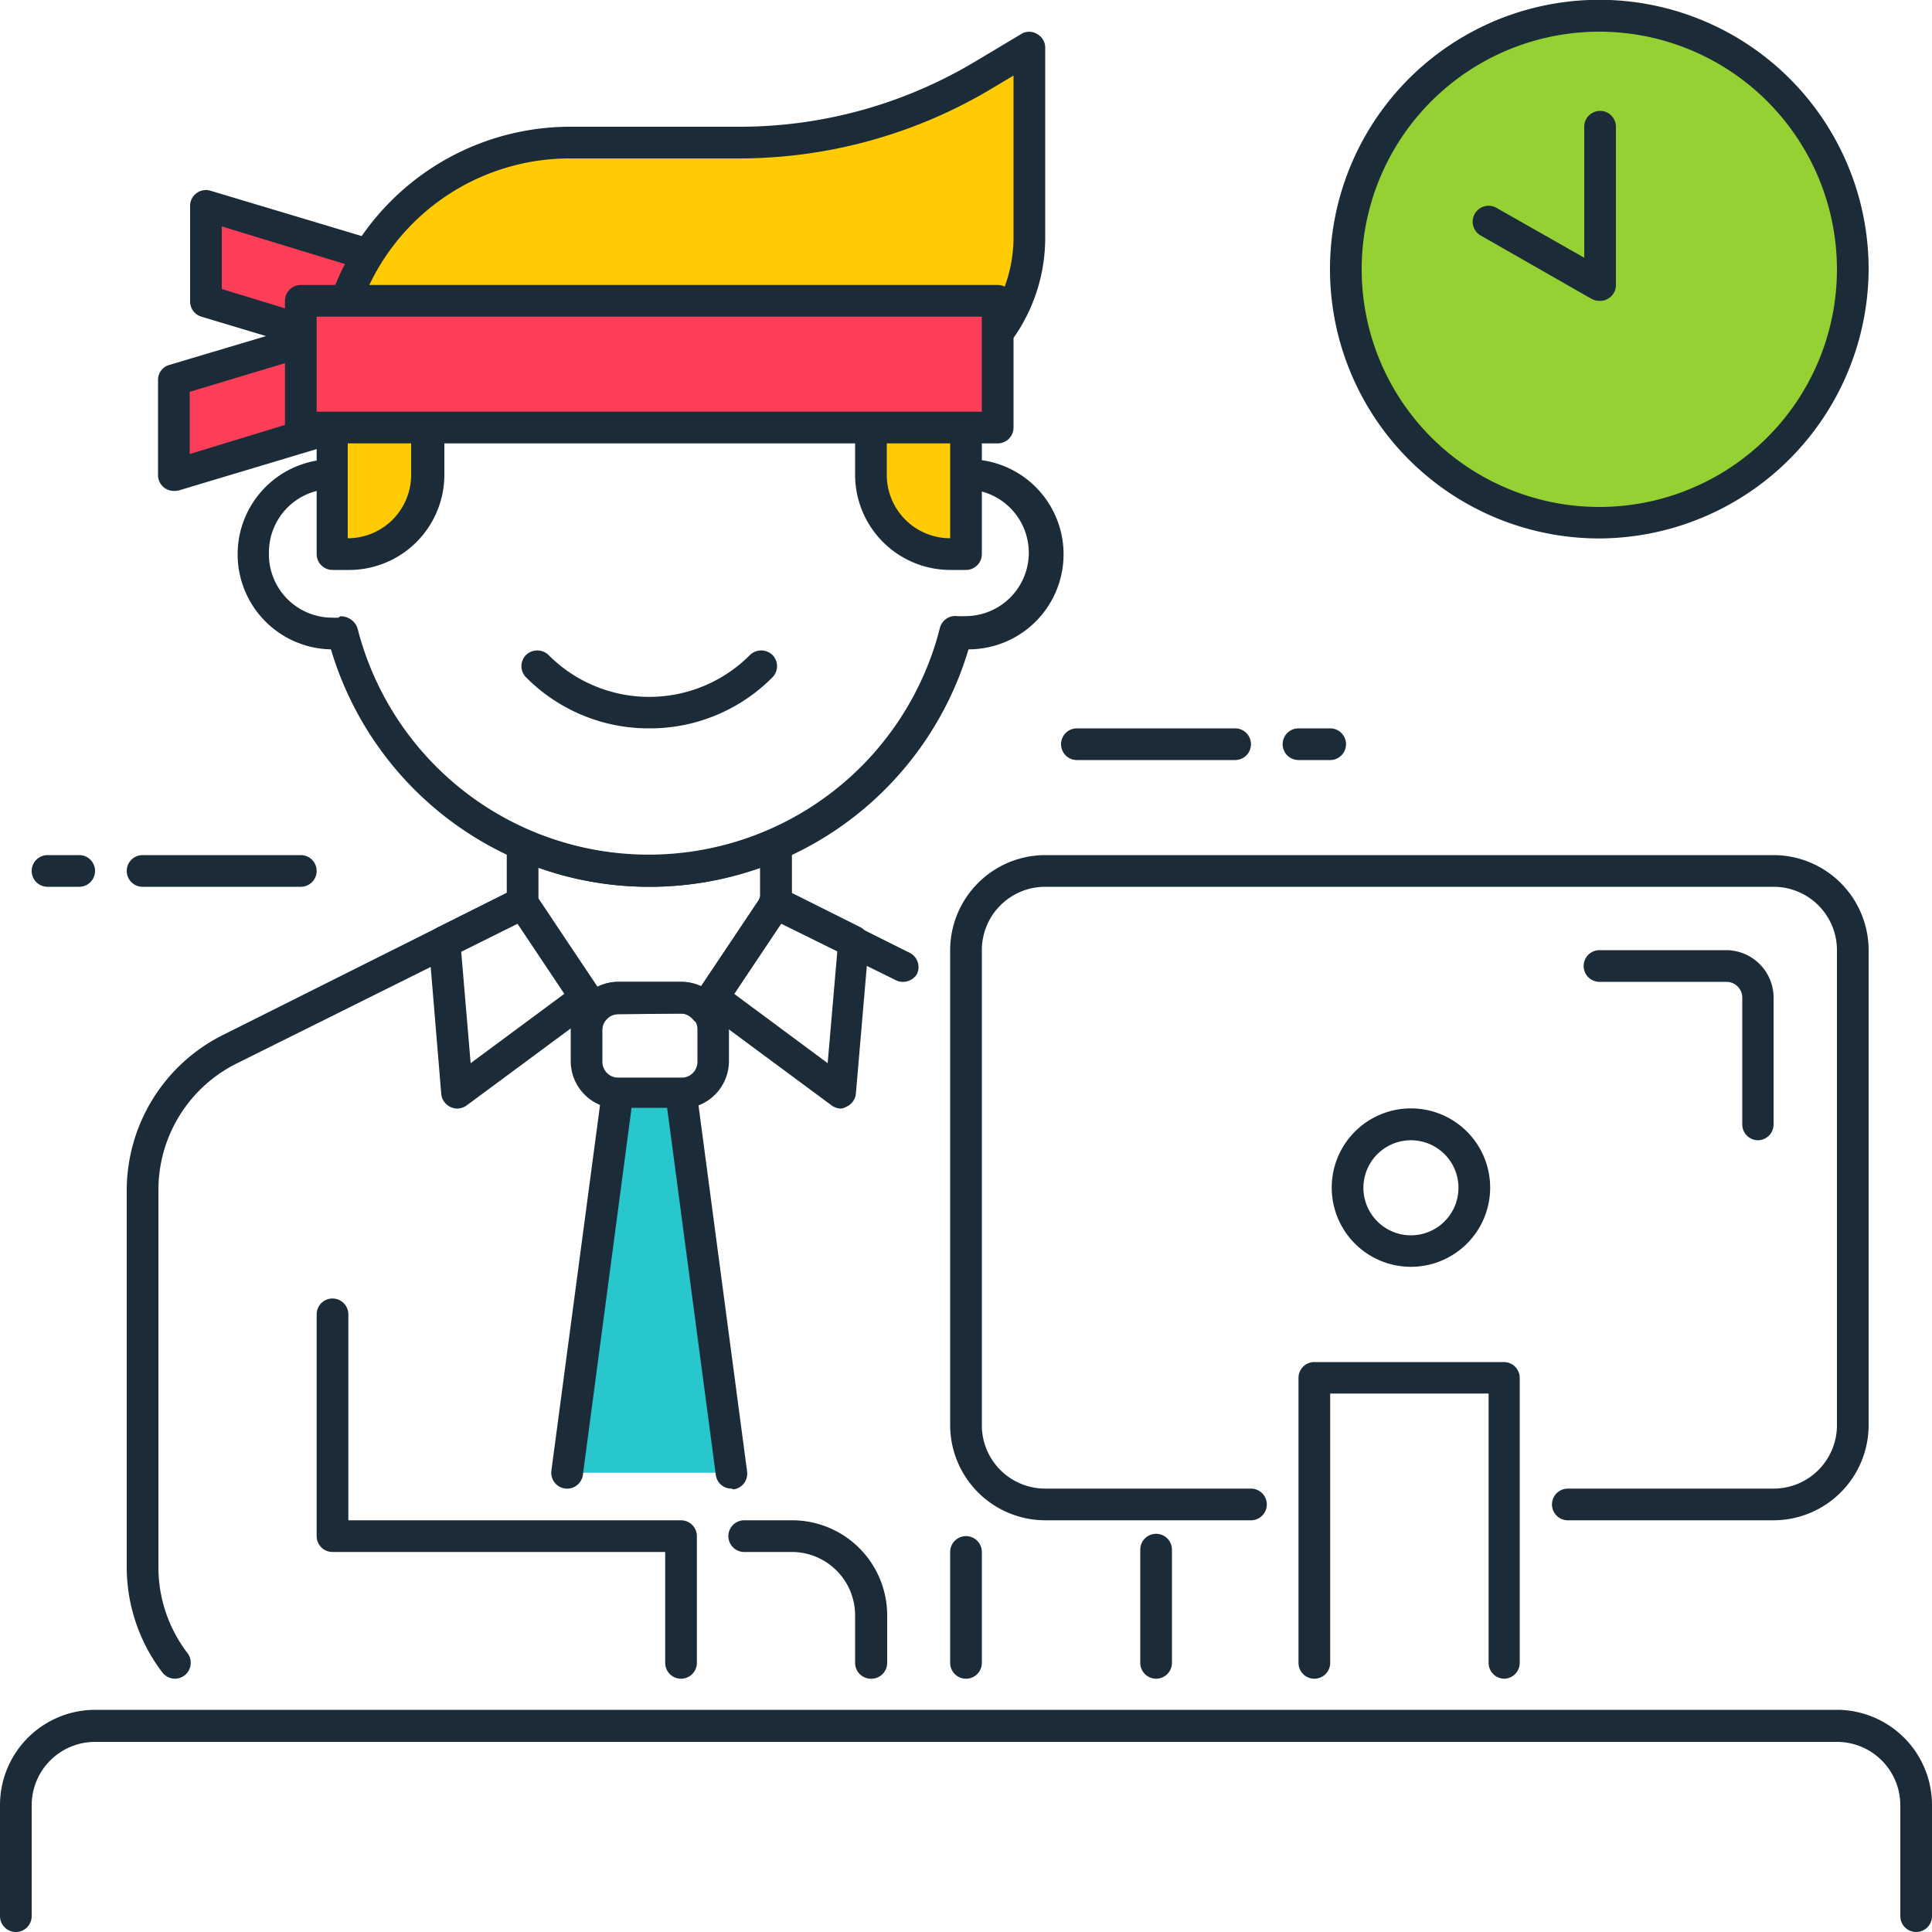 <svg id="Icon_Set" data-name="Icon Set" xmlns="http://www.w3.org/2000/svg" viewBox="0 0 100 100"><defs><style>.cls-1{fill:#fc3e59}.cls-2{fill:#1b2c38}.cls-3{fill:#ffcb05}</style></defs><path class="cls-1" d="M18.85 18.03l-8.19-2.46v-4.91l8.19 2.46v4.91z"/><path class="cls-2" d="M.85 20.35a.85.85 0 01-.23 0l-8.2-2.46a.82.82 0 01-.58-.79v-4.94a.81.81 0 01.33-.66.81.81 0 01.72-.13l8.2 2.46a.82.82 0 01.58.78v4.92a.81.81 0 01-.33.66.78.78 0 01-.49.16zm-7.37-3.89l6.55 2v-3.24l-6.55-2z" transform="translate(18 -1.5)"/><path class="cls-1" d="M9.02 24.59l8.19-2.46v-4.92l-8.19 2.46v4.92z"/><path class="cls-2" d="M-9 26.91a.84.84 0 01-.49-.16.82.82 0 01-.33-.66v-4.92a.8.8 0 01.58-.78L-1 17.93a.81.81 0 01.72.12.82.82 0 01.33.66v4.92a.83.83 0 01-.58.79l-8.2 2.46a.85.85 0 01-.27.03zm.82-5.13V25l6.55-2v-3.19zm5.75 25.62h-8.19a.82.82 0 01-.82-.82.82.82 0 01.82-.82h8.19a.82.82 0 01.82.82.82.82 0 01-.82.82zm-11.47 0h-1.64a.82.82 0 01-.82-.82.82.82 0 01.82-.82h1.64a.82.82 0 01.82.82.82.82 0 01-.82.82zm59.83-6.56h-8.19a.82.82 0 010-1.64h8.19a.82.82 0 010 1.64zm4.92 0h-1.64a.82.82 0 010-1.64h1.64a.82.82 0 010 1.64zm30.33 60.66a.82.82 0 01-.82-.82v-5.74a3.28 3.28 0 00-3.28-3.28h-90.16a3.28 3.28 0 00-3.28 3.28v5.74a.82.82 0 01-.82.82.82.82 0 01-.82-.82v-5.74A4.93 4.93 0 01-13.08 90h90.16A4.93 4.93 0 0182 94.94v5.74a.82.82 0 01-.82.82z" transform="translate(18 -1.5)"/><path class="cls-2" d="M15.61 47.4A17.18 17.18 0 01-.87 35.11a4.92 4.92 0 01-4.83-4.92 4.92 4.92 0 014.83-4.92 17.19 17.19 0 0133 0 4.92 4.92 0 010 9.84A17.2 17.2 0 0115.61 47.4zm-16-14a.92.92 0 01.89.6 15.55 15.55 0 0030.15 0 .82.82 0 01.9-.61 3.64 3.64 0 00.42 0 3.28 3.28 0 000-6.56h-.3a1 1 0 01-1-.59 15.55 15.55 0 00-30.15 0 .83.83 0 01-.9.62 3.21 3.21 0 00-.42-.05 3.28 3.28 0 00-3.28 3.28 3.28 3.28 0 003.29 3.38 3 3 0 00.31 0zM32 88.39a.82.82 0 01-.82-.82v-5.74a.82.82 0 111.64 0v5.74a.82.82 0 01-.82.82zM5.66 58.88a.84.84 0 01-.34-.08.83.83 0 01-.48-.67l-.65-7.82a.82.82 0 01.45-.8l4-2a.81.81 0 011.05.28l3.31 4.9a.81.81 0 01-.2 1.11l-6.65 4.92a.87.87 0 01-.49.16zm.21-8.15l.49 5.8 4.85-3.59-2.44-3.66zm19.66 8.15a.84.84 0 01-.48-.16L18.4 53.8a.83.83 0 01-.2-1.12l3.28-4.91a.81.81 0 011.05-.28l4 2a.81.81 0 01.44.8l-.67 7.82a.83.83 0 01-.48.67.81.81 0 01-.29.1zM20 52.94l4.84 3.59.5-5.8-2.89-1.45z" transform="translate(18 -1.5)"/><path class="cls-2" d="M17.25 58.88H14a2.46 2.46 0 01-2.46-2.46v-1.64A2.46 2.46 0 0114 52.32h3.28a2.46 2.46 0 012.45 2.46v1.64a2.46 2.46 0 01-2.48 2.46zM14 54a.82.82 0 00-.82.82v1.64a.82.82 0 00.82.82h3.28a.82.82 0 00.82-.82v-1.68a.82.82 0 00-.82-.82zm1.61-14.8a8.93 8.93 0 01-6.38-2.64.82.82 0 010-1.16.84.84 0 011.16 0 7.35 7.35 0 0010.43 0 .84.84 0 011.16 0 .82.82 0 010 1.16 8.92 8.92 0 01-6.37 2.64z" transform="translate(18 -1.5)"/><path class="cls-2" d="M18.49 54.56a.8.8 0 01-.63-.3.84.84 0 00-.61-.3H14a.82.82 0 00-.62.31.8.8 0 01-.67.29.84.84 0 01-.64-.37l-3.7-5.51a.86.86 0 01-.14-.46v-3a.81.81 0 011.15-.75 15.61 15.61 0 0012.46 0 .82.82 0 011.15.75v3a.86.86 0 01-.14.46l-3.68 5.51a.82.82 0 01-.64.37zM14 52.32h3.28a2.37 2.37 0 011 .24L21.34 48v-1.59a17.11 17.11 0 01-11.47 0V48l3.06 4.59a2.3 2.3 0 011.07-.27z" transform="translate(18 -1.5)"/><path class="cls-3" d="M0 30.19h-.79V22h4.92v4.1A4.1 4.1 0 010 30.19z" transform="translate(18 -1.5)"/><path class="cls-2" d="M0 31h-.79a.82.82 0 01-.82-.82V22a.82.82 0 01.82-.82h4.92A.82.82 0 015 22v4.1A4.93 4.93 0 010 31zm0-1.64zm0-6.56v6.56a3.28 3.28 0 003.28-3.28v-3.27z" transform="translate(18 -1.5)"/><path class="cls-3" d="M27.08 22H-.79v-.82a12.3 12.3 0 0112.3-12.3h8.76a24.51 24.51 0 0012.65-3.51L35.28 4v9.8a8.2 8.2 0 01-8.2 8.2z" transform="translate(18 -1.5)"/><path class="cls-2" d="M27.08 22.81H-.79a.82.82 0 01-.82-.81v-.82A13.13 13.13 0 0111.51 8.06h8.76A23.72 23.72 0 0032.5 4.67l2.36-1.41a.78.78 0 01.82 0 .8.8 0 01.42.74v9.8a9 9 0 01-9.02 9.01zM0 21.17h27.08a7.39 7.39 0 007.38-7.37V5.41l-1.12.67A25.48 25.48 0 0120.27 9.7h-8.76A11.49 11.49 0 000 21.17z" transform="translate(18 -1.5)"/><path class="cls-3" d="M27.08 22v4.1a4.11 4.11 0 004.1 4.1H32v-9.89A8.1 8.1 0 0127.08 22z" transform="translate(18 -1.5)"/><path class="cls-2" d="M32 31h-.82a4.93 4.93 0 01-4.92-4.92V22a.82.82 0 01.82-.82 7.3 7.3 0 004.43-1.51.82.82 0 011.31.65v9.88a.82.82 0 01-.82.8zm-4.1-8.24v3.32a3.28 3.28 0 003.28 3.28V21.8a8.64 8.64 0 01-3.28.97zm31.97 65.63a.82.82 0 01-.82-.82V73.63h-8.2v13.94a.82.82 0 01-1.64 0V72.81A.82.82 0 0150 72h9.84a.82.82 0 01.82.82v14.75a.82.82 0 01-.79.82z" transform="translate(18 -1.5)"/><path class="cls-2" d="M73.8 80.19H63.15a.82.82 0 010-1.64H73.8a3.28 3.28 0 003.28-3.28V50.68a3.28 3.28 0 00-3.28-3.28H36.1a3.28 3.28 0 00-3.28 3.28v24.59a3.28 3.28 0 003.28 3.28h10.65a.82.82 0 110 1.64H36.1a4.93 4.93 0 01-4.92-4.92V50.68a4.93 4.93 0 014.92-4.92h37.7a4.93 4.93 0 014.92 4.92v24.59a4.93 4.93 0 01-4.92 4.92zM28.72 52.32a.77.77 0 01-.36-.09L21.8 49a.82.82 0 11.73-1.46l6.56 3.28a.83.83 0 01.37 1.1.85.85 0 01-.74.4zm13.12 36.07a.82.82 0 01-.82-.82v-5.86a.82.82 0 111.64 0v5.86a.82.82 0 01-.82.82z" transform="translate(18 -1.5)"/><path class="cls-2" d="M55 67.07A4.1 4.1 0 1159.13 63 4.1 4.1 0 0155 67.07zm0-6.55A2.46 2.46 0 1057.49 63 2.46 2.46 0 0055 60.52z" transform="translate(18 -1.5)"/><circle cx="82.79" cy="13.93" r="13.11" fill="#95d133"/><path class="cls-2" d="M64.79 29.37a13.94 13.94 0 1113.93-13.94 14 14 0 01-13.93 13.94zm0-26.23a12.3 12.3 0 1012.29 12.29A12.31 12.31 0 0064.79 3.14z" transform="translate(18 -1.5)"/><path class="cls-2" d="M64.79 17.07a.86.86 0 01-.41-.1l-5.74-3.28a.82.82 0 01.82-1.43L64 14.84V8.06a.82.82 0 011.64 0v8.19a.81.81 0 01-.41.71.77.77 0 01-.44.11z" transform="translate(18 -1.5)"/><path class="cls-1" d="M15.57 15.57h36.07v6.56H15.57z"/><path class="cls-2" d="M33.64 24.45H-2.43a.82.82 0 01-.82-.82v-6.56a.82.82 0 01.82-.82h36.07a.82.82 0 01.82.82v6.56a.82.82 0 01-.82.82zm-35.25-1.64h34.43v-4.92H-1.61zm18.86 65.58a.82.82 0 01-.82-.82v-5.74H-.79a.82.82 0 01-.82-.83V69.53a.82.82 0 01.82-.82.82.82 0 01.82.82v10.66h17.22a.82.82 0 01.82.82v6.56a.82.82 0 01-.82.82z" transform="translate(18 -1.5)"/><path fill="#27c7cd" d="M37.86 76.23l-2.61-19.67h-3.28l-2.61 19.67"/><path class="cls-2" d="M19.86 78.55a.81.81 0 01-.81-.71l-2.52-19h-1.84l-2.52 19a.82.82 0 01-1.63-.22L13.15 58a.83.83 0 01.82-.71h3.28a.82.82 0 01.81.71l2.61 19.67a.82.82 0 01-.7.92zm-28.81 9.84a.83.83 0 01-.65-.33 9 9 0 01-1.84-5.41V63.12a9 9 0 015-8.06l15.12-7.57A.82.82 0 019.42 49l-15.14 7.53a7.31 7.31 0 00-4.08 6.59v19.53a7.29 7.29 0 001.51 4.42.83.83 0 01-.16 1.15.84.84 0 01-.5.17zm36.03 0a.82.82 0 01-.82-.82v-2.46A3.28 3.28 0 0023 81.83h-2.48a.82.82 0 110-1.64H23a4.92 4.92 0 014.92 4.92v2.46a.82.82 0 01-.84.82zM73 60.52a.82.82 0 01-.82-.82v-6.56a.82.82 0 00-.82-.82h-6.57a.82.82 0 110-1.64h6.55a2.46 2.46 0 012.46 2.46v6.56a.82.82 0 01-.8.82z" transform="translate(18 -1.5)"/></svg>